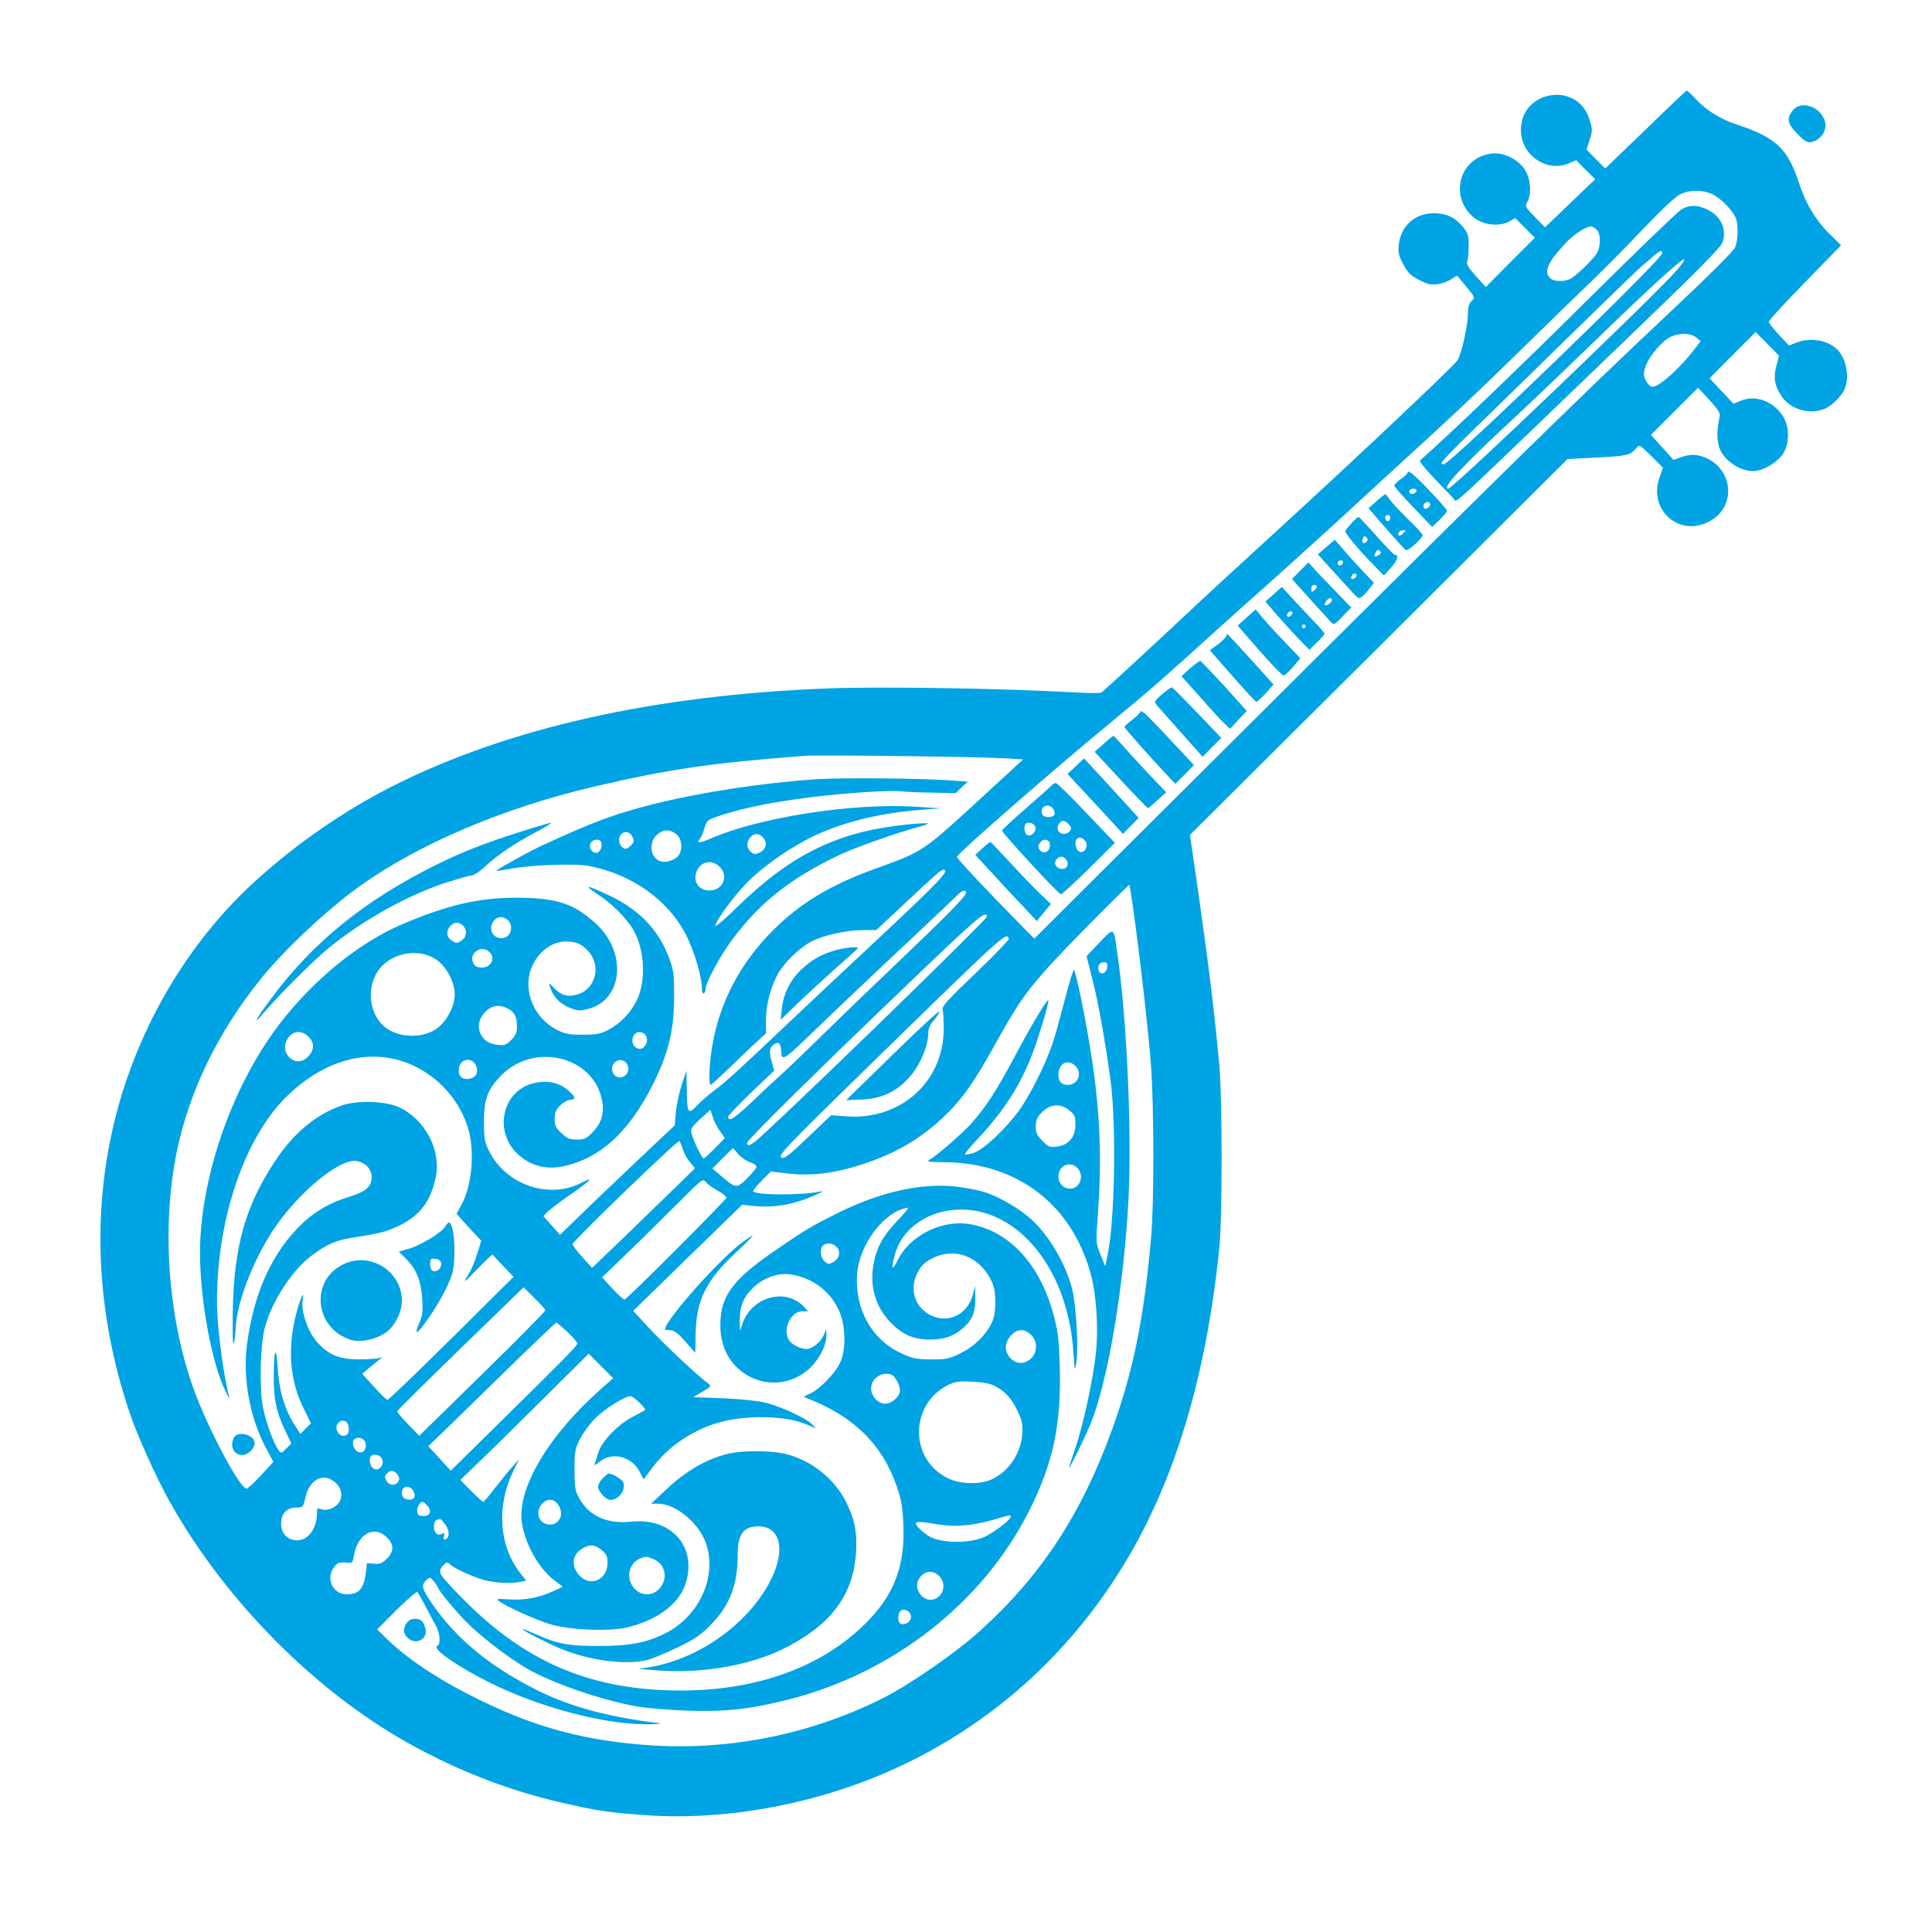 <?xml version="1.0" standalone="no"?>
<!DOCTYPE svg PUBLIC "-//W3C//DTD SVG 20010904//EN"
 "http://www.w3.org/TR/2001/REC-SVG-20010904/DTD/svg10.dtd">
<svg version="1.0" xmlns="http://www.w3.org/2000/svg"
 width="1024pt" height="1024pt" viewBox="0 0 1024 1024"
 preserveAspectRatio="xMidYMid meet">

<g transform="translate(0,1024) scale(0.1,-0.1)"
fill="#00a3e4" stroke="none">
<path d="M8722 9553 l-214 -206 -50 50 -49 50 16 51 c16 47 16 55 1 105 -63
216 -382 156 -364 -68 11 -126 140 -208 253 -161 l39 17 50 -51 51 -50 -133
-127 -133 -128 -54 55 c-51 53 -53 56 -40 80 23 41 19 117 -10 166 -35 59
-116 99 -182 90 -170 -23 -224 -231 -90 -340 48 -39 133 -48 184 -21 l34 19
52 -52 52 -52 -130 -130 -130 -131 -53 58 c-40 45 -51 63 -45 78 4 11 7 48 7
82 1 54 -3 66 -29 99 -42 51 -89 74 -153 74 -102 0 -177 -66 -188 -166 -5 -41
-1 -58 23 -104 23 -44 39 -60 83 -83 46 -24 63 -28 100 -23 25 3 58 16 73 27
16 11 29 19 31 17 1 -1 23 -28 49 -59 46 -56 46 -57 27 -74 -15 -14 -20 -31
-20 -72 0 -56 -32 -199 -53 -240 -15 -27 -507 -492 -982 -927 -187 -171 -381
-349 -430 -396 -213 -200 -468 -435 -478 -441 -7 -4 -77 -3 -157 2 -384 21
-1023 31 -1301 20 -913 -36 -1683 -209 -2291 -514 -259 -130 -514 -306 -733
-505 -337 -306 -594 -725 -724 -1182 -148 -523 -130 -1084 55 -1635 37 -113
144 -351 211 -470 280 -502 729 -966 1208 -1250 275 -162 569 -280 870 -349
191 -44 253 -53 452 -67 424 -30 909 61 1316 247 502 228 919 599 1211 1077
270 440 438 996 508 1677 17 169 17 791 0 980 -25 271 -52 494 -103 855 l-52
360 1001 996 1000 996 153 8 c159 7 182 13 211 49 17 21 17 21 80 -41 l62 -62
-18 -51 c-63 -176 110 -323 270 -230 137 78 120 273 -28 335 -45 18 -81 19
-131 1 l-37 -14 -60 67 -60 66 125 125 125 125 60 -65 c49 -54 59 -69 54 -90
-17 -72 -15 -138 5 -178 36 -71 131 -122 198 -106 50 11 111 53 135 91 34 56
33 145 -4 200 -51 78 -145 111 -222 79 l-38 -16 -64 68 -63 67 122 123 122
122 62 -62 62 -63 -14 -54 c-17 -63 -9 -107 28 -162 47 -70 151 -99 230 -65
39 17 92 71 106 109 25 66 4 164 -46 209 -51 47 -142 60 -212 32 l-39 -15 -53
56 c-30 32 -54 63 -54 70 0 7 86 101 192 209 l191 196 -68 67 c-70 71 -120
156 -155 263 -59 182 -123 242 -330 310 -86 28 -160 74 -217 135 -23 25 -45
45 -48 45 -3 0 -101 -93 -218 -207z m353 -342 c44 -20 110 -87 125 -127 15
-38 12 -122 -5 -158 -9 -18 -146 -155 -308 -307 -590 -554 -941 -900 -3054
-3004 l-351 -350 -69 70 c-178 180 -344 357 -341 364 10 24 504 455 818 714
196 161 285 239 569 497 64 58 154 139 201 180 65 57 336 302 416 375 6 6 58
53 115 106 57 53 158 146 223 205 272 248 434 400 661 623 132 130 297 290
366 356 69 66 192 191 274 278 91 95 165 165 190 177 50 25 117 25 170 1z
m-613 -188 c22 -20 24 -82 4 -121 -15 -29 -95 -108 -136 -136 -31 -20 -94 -21
-114 0 -34 34 -15 80 75 178 46 51 112 95 143 96 5 0 18 -7 28 -17z m529 -572
l23 -19 -29 -38 c-78 -103 -190 -204 -226 -204 -11 0 -26 14 -35 32 -13 25
-14 38 -5 68 14 48 72 123 119 155 46 31 118 34 153 6z m-3667 -2230 l99 -6
-184 -169 c-355 -327 -339 -316 -604 -412 -232 -84 -394 -181 -536 -323 -176
-175 -287 -387 -325 -621 -15 -89 -19 -200 -7 -200 3 0 49 42 102 93 53 52
117 113 144 137 l47 43 0 72 c0 87 29 189 72 258 36 56 116 131 171 158 62 32
184 59 266 59 l76 1 136 127 c176 165 206 192 219 192 38 0 -21 -62 -360 -379
-264 -247 -276 -258 -475 -446 -267 -253 -318 -299 -378 -344 -29 -21 -71 -58
-92 -80 -49 -51 -53 -45 -55 89 l-2 95 -25 -75 c-13 -41 -27 -106 -31 -145
l-6 -70 -135 -127 c-75 -71 -212 -201 -305 -290 l-168 -163 -44 50 -44 49 22
23 c12 12 68 55 125 94 106 74 127 97 53 59 -173 -88 -400 -9 -488 170 -24 49
-27 67 -27 155 0 115 17 164 81 234 171 190 494 120 544 -116 15 -70 -1 -126
-50 -175 -32 -33 -44 -38 -83 -38 -38 0 -52 6 -81 34 -30 28 -36 40 -36 75 0
34 6 49 29 72 16 16 39 29 50 29 31 0 33 15 3 42 -52 49 -112 64 -189 48 -174
-38 -221 -264 -81 -384 77 -66 167 -81 279 -46 183 56 325 202 446 456 69 147
95 262 96 424 1 116 -2 144 -22 200 -54 154 -155 263 -316 341 -124 59 -150
63 -67 9 71 -45 152 -126 187 -185 62 -105 71 -274 20 -377 -34 -68 -87 -123
-150 -156 -42 -22 -63 -26 -135 -26 -69 -1 -94 4 -133 23 -123 60 -186 203
-143 324 31 86 107 147 185 147 51 0 80 -11 113 -45 78 -77 49 -206 -52 -236
-50 -15 -86 -5 -123 34 -28 30 -29 31 -22 7 18 -58 60 -98 125 -119 29 -9 46
-8 86 4 178 53 196 301 32 450 -116 106 -207 136 -418 137 -203 0 -367 -38
-609 -141 -244 -104 -503 -322 -683 -574 -234 -328 -386 -786 -388 -1162 0
-251 61 -589 136 -740 13 -27 22 -42 20 -33 -32 116 -66 379 -66 508 0 441
146 871 372 1091 174 170 380 240 572 195 186 -44 343 -197 391 -381 32 -123
14 -297 -41 -394 l-24 -44 27 -31 c15 -17 45 -49 66 -72 l38 -40 -22 -70 c-11
-38 -32 -86 -45 -106 -13 -21 -22 -38 -19 -38 3 0 36 33 74 73 38 39 71 70 73
67 1 -3 27 -31 57 -62 l53 -56 -49 -48 c-337 -337 -612 -604 -619 -604 -5 0
-37 31 -71 69 l-63 69 33 29 c18 15 44 36 57 46 18 13 19 16 5 10 -11 -4 -60
-8 -110 -8 -108 0 -165 24 -226 94 -48 54 -84 162 -75 219 11 62 -12 13 -35
-75 -46 -182 -33 -351 40 -497 l39 -80 -28 -28 -28 -28 -31 49 c-53 81 -82
183 -89 301 -7 124 -20 102 -21 -35 -1 -125 12 -195 56 -287 l37 -79 -27 -27
c-26 -26 -27 -26 -41 -7 -26 35 -64 140 -82 225 -20 102 -15 333 10 425 39
141 143 301 249 381 78 59 131 82 221 95 143 22 175 31 242 63 110 53 168 130
194 258 29 145 -58 307 -198 371 -70 31 -217 36 -297 9 -138 -47 -259 -147
-357 -296 -158 -239 -217 -450 -224 -791 -2 -122 0 -190 5 -175 5 14 9 48 10
76 3 131 91 363 202 529 132 197 353 379 441 361 47 -9 78 -43 78 -85 0 -51
-31 -78 -125 -106 -109 -34 -195 -87 -274 -171 -141 -150 -228 -352 -262 -612
-24 -175 17 -393 102 -549 l38 -71 -65 -71 c-36 -39 -71 -71 -77 -71 -33 0
-182 275 -264 484 -149 383 -190 880 -108 1292 66 327 220 645 450 929 123
152 352 367 520 487 314 225 763 416 1240 528 403 94 623 126 1120 164 71 6
940 -5 1059 -13z m680 -783 c34 -233 86 -689 97 -853 16 -220 16 -732 0 -905
-38 -431 -95 -708 -206 -1015 -164 -452 -376 -776 -704 -1072 -129 -116 -372
-284 -518 -357 -379 -189 -814 -276 -1233 -246 -330 23 -586 90 -875 229 -223
107 -395 219 -513 333 l-53 52 103 103 c56 56 106 99 110 95 6 -6 21 -33 100
-182 21 -39 24 -96 6 -103 -34 -12 101 -107 279 -196 265 -132 616 -224 844
-220 46 1 71 4 54 6 -267 31 -473 87 -649 175 -249 125 -427 271 -556 458 -55
81 -59 98 -30 125 19 17 20 17 39 -6 11 -13 20 -27 21 -30 0 -14 87 -120 148
-182 70 -72 204 -176 307 -240 130 -81 414 -180 609 -213 50 -8 170 -18 266
-21 199 -6 321 7 525 58 559 141 1035 514 1281 1004 127 253 170 459 161 765
-4 135 -9 183 -31 264 -70 269 -230 446 -436 486 -153 30 -328 -56 -394 -193
-29 -59 -34 -39 -11 40 51 173 257 270 460 218 264 -69 460 -369 484 -740 7
-102 8 -107 15 -61 14 79 0 311 -22 397 -36 136 -126 287 -219 369 -62 55
-163 114 -236 139 -32 11 -104 25 -160 32 -183 20 -401 -28 -626 -140 -141
-70 -177 -92 -333 -199 -225 -154 -290 -243 -290 -393 -1 -123 53 -219 151
-273 104 -56 227 -42 316 36 54 47 95 125 95 178 l-1 35 -13 -31 c-17 -39 -61
-74 -93 -74 -32 0 -80 26 -93 49 -32 60 12 151 73 151 l30 0 -22 24 c-96 102
-274 54 -325 -87 l-14 -42 -1 50 c-1 79 16 125 68 177 55 55 135 84 204 73
119 -19 216 -95 259 -204 31 -78 31 -197 1 -263 -27 -58 -110 -143 -161 -165
-37 -16 -37 -16 -12 -25 245 -95 396 -244 473 -466 24 -71 31 -108 35 -203 9
-219 -48 -370 -197 -520 -232 -233 -575 -359 -982 -359 -468 0 -814 144 -1145
475 -67 66 -125 131 -129 144 -5 17 -1 29 14 44 19 19 22 20 38 4 30 -26 144
-76 202 -87 61 -11 124 -13 169 -4 l31 6 -29 37 c-115 144 -131 357 -39 545
l30 61 -36 -40 c-20 -22 -61 -73 -92 -112 -30 -40 -58 -73 -62 -73 -4 0 -32
26 -64 58 l-57 58 87 84 c49 46 202 197 340 334 l253 251 65 -65 65 -65 -67
-59 c-276 -244 -443 -526 -417 -705 16 -113 89 -244 171 -306 l46 -35 -54 -25
c-75 -34 -151 -48 -233 -42 -63 4 -68 3 -50 -10 39 -29 201 -102 274 -123 104
-30 308 -38 402 -16 154 36 269 118 307 220 73 196 -63 363 -279 341 -135 -14
-230 30 -283 129 -19 35 -22 57 -22 146 0 97 2 110 30 165 17 32 53 82 82 110
50 49 155 115 185 115 15 0 85 -67 77 -73 -2 -2 -32 -19 -67 -37 -78 -41 -163
-130 -181 -189 -7 -24 -15 -50 -19 -60 -4 -10 5 -6 27 12 65 54 169 28 211
-53 l21 -41 46 61 c81 109 202 193 338 236 145 46 365 43 481 -6 l48 -21 -19
21 c-28 31 -169 97 -250 116 -40 10 -136 19 -225 23 l-155 6 49 29 c45 27 47
30 30 43 -57 42 -228 202 -307 287 l-91 98 289 282 289 281 40 -5 c124 -15
235 4 356 60 35 15 38 19 15 14 -98 -20 -333 -19 -353 1 -3 3 16 28 44 56 l50
50 90 -11 c137 -15 266 3 430 61 167 59 295 139 415 258 89 89 145 171 259
376 119 214 167 282 314 440 107 115 385 395 392 395 1 0 9 -51 18 -112z
m-884 70 c0 -18 -98 -117 -345 -353 -116 -110 -284 -272 -375 -361 -91 -89
-196 -191 -234 -226 -38 -34 -119 -109 -178 -166 -99 -93 -128 -111 -128 -80
0 6 55 63 122 128 l122 116 -12 41 c-17 58 -15 80 10 97 25 18 37 7 38 -34 1
-56 15 -49 145 77 130 126 324 310 615 583 85 80 164 155 175 166 23 25 45 30
45 12z m110 -127 c0 -15 -923 -914 -1196 -1164 -52 -47 -74 -58 -74 -34 0 15
380 390 880 868 345 331 390 368 390 330z m-2538 -18 c31 -28 17 -87 -22 -94
-52 -10 -85 41 -56 86 19 29 51 32 78 8z m-238 -29 c24 -24 20 -61 -9 -80 -23
-15 -27 -15 -50 0 -29 19 -32 51 -8 78 20 22 46 23 67 2z m2893 -70 c2 -5 -78
-88 -177 -183 -151 -144 -180 -177 -174 -194 4 -12 6 -57 6 -102 -2 -280 -229
-483 -517 -462 l-80 6 -105 -100 c-124 -119 -147 -136 -161 -122 -12 12 45 72
431 449 766 748 764 746 777 708z m-2753 -70 c36 -35 6 -87 -48 -82 -23 2 -33
10 -40 30 -18 51 49 91 88 52z m-282 -40 c55 -38 98 -119 98 -185 0 -63 -43
-145 -97 -182 -75 -53 -204 -48 -274 10 -95 80 -99 245 -7 330 74 70 201 82
280 27z m378 -259 c37 -19 50 -43 50 -95 0 -33 -6 -48 -30 -72 -28 -28 -36
-30 -78 -25 -84 9 -122 96 -71 161 36 46 80 56 129 31z m-1055 -150 c31 -30
32 -66 2 -101 -67 -78 -170 19 -106 100 27 34 71 35 104 1z m1785 11 c28 -35
-11 -93 -47 -70 -36 22 -23 84 17 84 10 0 23 -7 30 -14z m-894 -173 c9 -35 -7
-57 -43 -61 -36 -4 -56 17 -51 55 6 57 80 62 94 6z m792 25 c7 -7 12 -21 12
-33 0 -47 -62 -63 -81 -21 -22 47 33 90 69 54z m500 -366 l24 -34 -53 -54
c-29 -30 -56 -54 -60 -54 -8 0 -56 98 -64 133 -6 23 0 33 46 76 l54 49 14 -41
c7 -23 25 -57 39 -75z m-198 -95 c6 -21 23 -51 38 -68 l26 -31 -110 -107 c-60
-58 -182 -177 -272 -264 l-164 -157 -51 57 c-29 31 -52 62 -52 69 0 16 558
554 566 546 4 -4 12 -24 19 -45z m355 -67 c19 -6 35 -17 35 -24 0 -6 -22 -34
-50 -61 -56 -56 -60 -55 -140 14 l-44 38 54 54 55 54 28 -32 c15 -17 43 -37
62 -43z m-171 -151 c25 -13 46 -30 46 -37 0 -11 -521 -533 -540 -540 -4 -1
-32 24 -63 57 l-56 61 127 122 c70 67 190 186 267 263 138 138 140 140 157
119 9 -11 37 -31 62 -45z m952 -159 c-77 -82 -110 -142 -126 -230 -22 -119 12
-232 95 -314 61 -61 120 -86 203 -86 75 0 125 17 173 58 53 45 69 85 68 164
l0 63 -13 -48 c-29 -108 -137 -157 -231 -104 -73 41 -102 126 -70 204 20 48
41 71 87 94 113 58 239 14 304 -103 24 -45 28 -65 29 -128 0 -53 -6 -86 -19
-112 -32 -66 -93 -125 -164 -160 -61 -30 -75 -33 -157 -33 -81 1 -98 4 -163
35 -153 71 -243 235 -229 419 12 159 149 336 271 350 5 1 -21 -31 -58 -69z
m-321 -140 c23 -25 14 -62 -20 -80 -22 -12 -27 -11 -45 5 -22 20 -27 64 -8 83
18 18 53 14 73 -8z m-1545 -335 c0 -6 -150 -158 -334 -338 l-334 -327 -59 61
c-32 34 -58 64 -58 68 0 5 151 154 335 333 l335 325 57 -56 c32 -31 58 -61 58
-66z m118 -115 c28 -27 52 -55 52 -60 0 -13 -77 -91 -423 -431 l-248 -244 -59
65 -60 65 103 99 c56 55 207 202 336 328 128 125 236 228 240 228 3 0 30 -23
59 -50z m2457 -15 c35 -34 34 -93 0 -125 -35 -33 -81 -31 -112 4 -30 36 -29
77 3 115 33 39 74 41 109 6z m-740 -211 c19 -8 45 -55 45 -84 0 -31 -44 -70
-78 -70 -38 0 -75 40 -75 82 0 52 58 91 108 72z m550 -61 c55 -29 89 -68 121
-137 22 -49 26 -68 22 -120 -9 -103 -73 -196 -162 -237 -64 -29 -168 -26 -234
7 -200 99 -202 384 -3 490 41 21 56 24 131 21 62 -3 96 -9 125 -24z m-3429
-208 c8 -34 -1 -55 -26 -55 -28 0 -48 43 -30 65 20 24 49 18 56 -10z m84 -79
c18 -23 8 -61 -17 -64 -26 -4 -50 35 -40 62 8 20 41 21 57 2z m90 -91 c26 -31
-13 -82 -44 -56 -16 14 -22 52 -9 64 11 12 40 8 53 -8z m91 -97 c7 -14 7 -23
-2 -34 -16 -20 -46 -17 -59 5 -13 25 -13 27 5 45 18 18 41 11 56 -16z m-358
-19 c73 -38 75 -124 4 -154 -20 -8 -39 -10 -54 -4 -20 8 -23 6 -23 -19 0 -83
-46 -146 -105 -146 -50 0 -85 36 -85 88 0 53 30 86 80 86 36 0 37 1 49 54 19
83 77 124 134 95z m437 -60 c17 -31 5 -51 -27 -47 -28 3 -40 25 -29 54 8 21
44 17 56 -7z m762 -66 c31 -37 29 -82 -6 -105 -24 -17 -66 -8 -82 17 -40 61
41 142 88 88z m-688 -12 c26 -29 17 -56 -19 -56 -24 0 -31 5 -33 23 -3 22 13
52 28 52 4 0 15 -9 24 -19z m3090 -66 c-7 -17 -83 -74 -130 -98 -73 -37 -223
-39 -293 -3 -41 22 -85 66 -75 76 6 6 45 3 94 -6 103 -19 194 -13 311 20 103
30 100 29 93 11z m-2994 -35 c23 -32 24 -71 1 -78 -10 -3 -12 1 -8 16 4 18 2
20 -12 12 -23 -12 -41 6 -41 41 0 24 10 36 32 38 4 1 16 -13 28 -29z m-309
-69 c38 -38 38 -74 -1 -113 -25 -24 -37 -29 -67 -26 l-38 3 -6 -51 c-11 -85
-36 -114 -102 -114 -74 0 -112 85 -66 145 18 22 28 26 60 23 37 -3 38 -3 45
37 19 115 107 164 175 96z m1138 -67 c26 -21 31 -33 31 -68 0 -85 -84 -127
-143 -72 -50 47 -48 114 6 146 43 27 69 25 106 -6z m276 -48 c63 -27 78 -106
28 -158 -45 -47 -119 -33 -148 29 -26 54 0 116 55 136 23 8 28 8 65 -7z m1512
-88 c30 -28 31 -80 1 -108 -67 -62 -159 40 -96 107 27 29 65 29 95 1z m-153
-200 c14 -23 -3 -52 -33 -56 -25 -4 -36 17 -27 54 8 29 42 30 60 2z"/>
<path d="M8910 9129 c-19 -12 -237 -222 -485 -468 -350 -348 -738 -720 -899
-862 -5 -4 33 -50 83 -102 51 -52 97 -100 101 -107 9 -15 -15 -38 823 768 453
434 588 570 597 598 24 71 -10 141 -84 175 -54 24 -93 24 -136 -2z m-100 -231
c0 -33 -1123 -1118 -1157 -1118 -32 0 -42 -10 457 475 107 105 278 272 380
371 102 100 199 193 215 206 17 14 44 37 60 52 33 28 45 32 45 14z m82 -85
c-103 -122 -1191 -1163 -1216 -1163 -38 0 77 123 355 380 86 80 286 271 445
425 285 276 443 420 452 410 2 -2 -14 -26 -36 -52z"/>
<path d="M7460 7733 c0 -4 -16 -19 -35 -32 -19 -13 -35 -29 -35 -35 1 -6 46
-58 101 -115 l100 -104 39 38 c22 22 40 43 40 48 0 4 -41 52 -92 105 -85 90
-118 116 -118 95z m48 -95 c-7 -19 -38 -22 -38 -4 0 10 9 16 21 16 12 0 19 -5
17 -12z m72 -72 c0 -14 -24 -29 -33 -19 -3 3 -3 11 0 19 7 18 33 18 33 0z"/>
<path d="M7294 7582 l-41 -36 94 -108 c52 -59 99 -111 105 -114 10 -7 88 63
88 80 0 5 -35 44 -79 86 -43 42 -86 89 -96 103 -9 15 -20 27 -24 27 -3 -1 -24
-17 -47 -38z m74 -89 c-4 -22 -22 -20 -26 1 -2 10 3 16 13 16 10 0 15 -7 13
-17z m69 -80 c-9 -9 -19 -14 -23 -11 -10 10 6 28 24 28 15 0 15 -1 -1 -17z"/>
<path d="M7162 7465 c-18 -19 -32 -37 -32 -41 0 -12 70 -96 139 -167 l66 -67
38 42 c34 37 43 68 19 68 -5 0 -48 45 -97 100 -49 55 -91 100 -95 100 -4 0
-21 -16 -38 -35z m80 -97 c-6 -6 -15 -9 -18 -5 -4 3 -4 14 0 23 5 13 9 15 18
6 9 -9 9 -15 0 -24z m68 -68 c-24 -16 -31 -11 -19 11 8 16 14 18 22 10 9 -9 8
-14 -3 -21z"/>
<path d="M7030 7341 l-45 -39 25 -28 c14 -16 46 -51 72 -79 25 -27 61 -67 79
-87 17 -21 37 -38 44 -38 8 0 28 18 45 40 l32 41 -59 62 c-32 34 -79 86 -103
114 l-45 52 -45 -38z m88 -83 c-6 -18 -28 -21 -28 -4 0 9 7 16 16 16 9 0 14
-5 12 -12z m72 -67 c0 -12 -20 -25 -27 -18 -7 7 6 27 18 27 5 0 9 -4 9 -9z"/>
<path d="M6891 7215 l-43 -44 97 -108 c54 -59 104 -115 112 -123 12 -13 19 -9
59 33 l46 47 -85 88 c-46 48 -98 101 -113 119 l-29 32 -44 -44z m89 -84 c0 -5
-7 -14 -15 -21 -13 -10 -15 -9 -15 9 0 12 6 21 15 21 8 0 15 -4 15 -9z m80
-70 c0 -13 -29 -35 -37 -28 -7 8 15 37 28 37 5 0 9 -4 9 -9z"/>
<path d="M6750 7090 l-43 -38 63 -74 c36 -40 88 -98 117 -128 l53 -54 40 39
c22 21 40 42 40 46 0 4 -15 22 -32 41 -18 18 -69 72 -114 120 l-80 87 -44 -39z
m100 -99 c0 -12 -20 -25 -27 -18 -7 7 6 27 18 27 5 0 9 -4 9 -9z m70 -71 c0
-5 -4 -10 -10 -10 -5 0 -10 5 -10 10 0 6 5 10 10 10 6 0 10 -4 10 -10z"/>
<path d="M6607 6967 l-47 -43 115 -132 c64 -73 121 -132 128 -132 7 0 30 21
51 46 l38 45 -78 82 c-44 45 -97 103 -119 129 l-40 48 -48 -43z"/>
<path d="M6497 6865 c-4 -8 -24 -27 -45 -43 l-40 -28 120 -137 c66 -75 123
-137 127 -137 4 0 27 21 50 46 l41 46 -121 134 c-67 74 -123 134 -124 134 -2
0 -5 -7 -8 -15z"/>
<path d="M6308 6698 l-46 -42 103 -115 c56 -64 114 -127 129 -140 l26 -24 44
48 44 47 -119 132 c-66 72 -123 132 -127 133 -4 1 -28 -17 -54 -39z"/>
<path d="M6160 6561 c-42 -37 -44 -40 -29 -58 8 -10 67 -76 129 -146 l114
-128 49 50 50 50 -127 133 c-70 73 -131 134 -134 135 -4 1 -27 -15 -52 -36z"/>
<path d="M6045 6468 c-3 -8 -24 -28 -45 -44 -22 -16 -40 -33 -40 -37 0 -7 144
-169 246 -277 l24 -24 49 49 49 50 -51 55 c-196 210 -227 241 -232 228z"/>
<path d="M5849 6297 l-47 -42 139 -150 c76 -82 141 -149 144 -148 4 1 26 20
51 43 l45 41 -88 92 c-48 51 -110 118 -137 150 -28 31 -52 57 -55 57 -3 -1
-27 -20 -52 -43z"/>
<path d="M5702 6179 l-44 -41 34 -37 c19 -20 85 -91 147 -158 l113 -123 42 43
41 42 -144 158 c-79 86 -145 157 -145 157 -1 0 -21 -19 -44 -41z"/>
<path d="M5574 6077 c-6 -7 -68 -61 -137 -122 -69 -60 -126 -113 -126 -117 -2
-11 300 -338 312 -338 6 0 72 61 148 136 l138 137 -151 158 c-83 88 -156 159
-162 159 -6 -1 -16 -6 -22 -13z m4 -119 c7 -7 12 -20 12 -30 0 -23 -58 -26
-66 -3 -14 37 26 61 54 33z m87 -88 c15 -16 15 -22 5 -35 -28 -34 -81 -5 -60
34 14 26 32 27 55 1z m-177 -16 c4 -25 -22 -49 -43 -40 -15 5 -21 47 -8 60 14
14 48 1 51 -20z m260 -66 c28 -28 -3 -83 -33 -58 -15 13 -20 51 -8 63 10 11
28 8 41 -5z m-183 -27 c0 -33 -30 -51 -51 -29 -13 13 -14 20 -4 37 16 31 55
25 55 -8z m85 -76 c18 -22 8 -50 -19 -50 -32 0 -49 28 -32 49 17 20 35 20 51
1z"/>
<path d="M5207 5744 l-38 -35 85 -92 c46 -51 120 -130 163 -175 l78 -84 38 46
37 45 -46 43 c-26 24 -97 97 -158 163 -61 66 -113 121 -116 122 -3 1 -22 -14
-43 -33z"/>
<path d="M4330 6110 c-287 -19 -609 -68 -863 -131 -213 -54 -318 -93 -602
-224 -68 -32 -237 -126 -233 -130 2 -2 35 3 73 10 106 21 339 29 412 16 232
-43 429 -184 522 -372 43 -87 81 -217 81 -276 0 -20 4 -32 10 -28 6 3 10 14
10 24 0 32 78 177 139 258 145 196 304 323 560 447 84 41 318 124 440 156 23
6 41 13 39 16 -3 2 -52 0 -109 -6 -364 -36 -612 -156 -897 -433 -61 -61 -115
-107 -119 -104 -10 10 80 137 154 216 73 80 216 183 338 246 164 83 366 135
600 153 l100 8 -130 8 c-333 22 -837 -57 -1092 -170 -58 -25 -75 -25 -53 0 6
9 18 34 24 58 12 38 17 43 67 60 106 37 247 68 424 93 194 28 485 49 550 41
22 -3 96 -6 165 -7 l125 -3 32 31 32 30 -82 6 c-152 12 -581 16 -717 7z m-746
-291 c28 -22 36 -72 16 -108 -13 -25 -64 -45 -95 -37 -60 15 -71 104 -18 146
33 26 63 25 97 -1z m-232 -14 c10 -22 9 -29 -10 -48 -18 -17 -26 -19 -40 -11
-21 14 -28 50 -12 70 19 22 49 17 62 -11z m692 -4 c25 -27 17 -63 -17 -79 -25
-12 -31 -12 -48 4 -23 21 -24 51 -2 76 21 23 45 23 67 -1z m-859 -22 c12 -19
-4 -59 -25 -59 -25 0 -41 29 -29 52 11 20 44 24 54 7z m630 -134 c49 -48 16
-125 -54 -125 -56 0 -89 46 -70 98 21 57 82 70 124 27z"/>
<path d="M2770 5835 c-203 -64 -321 -111 -461 -180 -377 -188 -647 -406 -870
-705 -82 -109 -107 -157 -42 -79 63 75 224 238 311 315 174 153 436 304 653
375 66 21 129 39 140 39 11 0 44 22 72 49 66 61 150 118 268 181 52 27 87 49
79 49 -8 -1 -76 -20 -150 -44z"/>
<path d="M4433 5205 c-75 -21 -129 -50 -184 -102 -60 -56 -96 -129 -105 -208
l-6 -60 83 81 c46 44 134 125 194 179 61 54 117 104 125 112 12 11 9 13 -20
12 -19 0 -59 -7 -87 -14z"/>
<path d="M2360 3739 c-17 -30 -127 -98 -191 -117 l-55 -16 39 -39 c54 -54 79
-116 85 -213 4 -67 1 -89 -16 -127 -12 -26 -17 -47 -13 -47 17 0 113 142 153
226 38 79 43 97 46 178 4 90 -10 176 -28 176 -5 0 -14 -9 -20 -21z m-22 -195
c4 -25 -22 -49 -43 -40 -9 3 -15 18 -15 36 0 28 3 31 28 28 18 -2 28 -9 30
-24z"/>
<path d="M1824 3541 c-183 -83 -159 -344 38 -403 49 -14 129 2 181 38 48 32
87 108 87 169 0 156 -164 261 -306 196z"/>
<path d="M1240 2621 c-24 -46 -1 -93 45 -93 29 0 64 34 65 63 0 44 -89 68
-110 30z"/>
<path d="M5827 5244 l-68 -72 30 -119 c33 -128 69 -333 97 -538 32 -241 23
-761 -18 -938 l-10 -49 -25 62 c-25 62 -25 63 -14 214 23 310 10 580 -44 900
-30 179 -65 349 -82 396 -2 8 -24 -59 -47 -150 -24 -91 -52 -195 -64 -231 -33
-102 -107 -254 -167 -345 -68 -101 -200 -229 -256 -245 -21 -7 -41 -10 -44 -7
-3 2 20 31 51 64 144 153 227 277 294 438 36 86 103 306 96 314 -7 6 -91 -134
-178 -298 -96 -181 -156 -273 -234 -359 -45 -50 -181 -168 -219 -189 -16 -9 0
-11 77 -12 391 -1 684 -227 782 -603 26 -101 38 -272 26 -392 -13 -143 -69
-404 -113 -527 -18 -54 -32 -98 -31 -98 6 0 90 173 117 240 93 235 176 739
199 1198 17 371 -11 967 -63 1311 -17 117 -15 116 -92 35z m41 -131 c-3 -31
-34 -44 -44 -19 -9 24 3 46 26 46 17 0 21 -5 18 -27z m-168 -523 c38 -38 14
-100 -40 -100 -35 0 -50 17 -50 56 0 59 51 83 90 44z m-31 -236 c27 -22 31
-32 31 -75 0 -65 -36 -108 -97 -116 -39 -5 -46 -2 -78 30 -29 29 -35 42 -35
77 0 34 6 48 34 76 44 44 99 47 145 8z m41 -304 c39 -39 15 -110 -38 -110 -36
0 -62 27 -62 66 0 56 61 83 100 44z"/>
<path d="M3939 3659 c-103 -73 -359 -354 -408 -446 -11 -21 -10 -23 18 -23 23
0 40 -12 83 -60 l53 -60 2 99 c3 179 55 285 212 431 53 49 93 90 90 90 -3 0
-26 -14 -50 -31z"/>
<path d="M3860 2535 c-119 -29 -225 -91 -337 -197 l-72 -68 37 0 c86 0 200
-88 245 -188 77 -175 -16 -402 -205 -498 -100 -51 -191 -68 -353 -68 -164 0
-220 10 -339 64 -36 16 -66 28 -66 25 0 -7 128 -73 203 -104 151 -62 339 -87
455 -60 26 6 98 36 160 66 93 44 125 66 177 119 102 102 145 214 145 372 0
111 30 152 110 152 116 0 145 -123 67 -281 -114 -229 -374 -418 -637 -464
l-65 -11 107 -8 c231 -17 487 28 662 116 249 124 368 282 383 508 7 105 -7
178 -52 268 -64 127 -187 224 -326 257 -78 18 -224 18 -299 0z"/>
<path d="M3195 2405 c-14 -13 -25 -33 -25 -45 0 -25 42 -70 65 -70 44 0 82 51
69 92 -5 16 -57 48 -79 48 -3 0 -17 -11 -30 -25z"/>
<path d="M2156 1638 c-21 -30 -20 -54 4 -78 42 -42 109 -9 95 47 -10 40 -24
53 -56 53 -17 0 -34 -8 -43 -22z"/>
<path d="M4730 4649 l-245 -240 81 3 c111 4 197 47 266 133 51 63 88 156 88
221 0 23 9 44 31 68 17 20 29 40 27 45 -1 5 -113 -98 -248 -230z"/>
<path d="M9501 9654 c-33 -42 -27 -71 27 -125 39 -39 53 -47 73 -42 55 13 88
69 69 118 -28 74 -127 103 -169 49z"/>
</g>
</svg>
